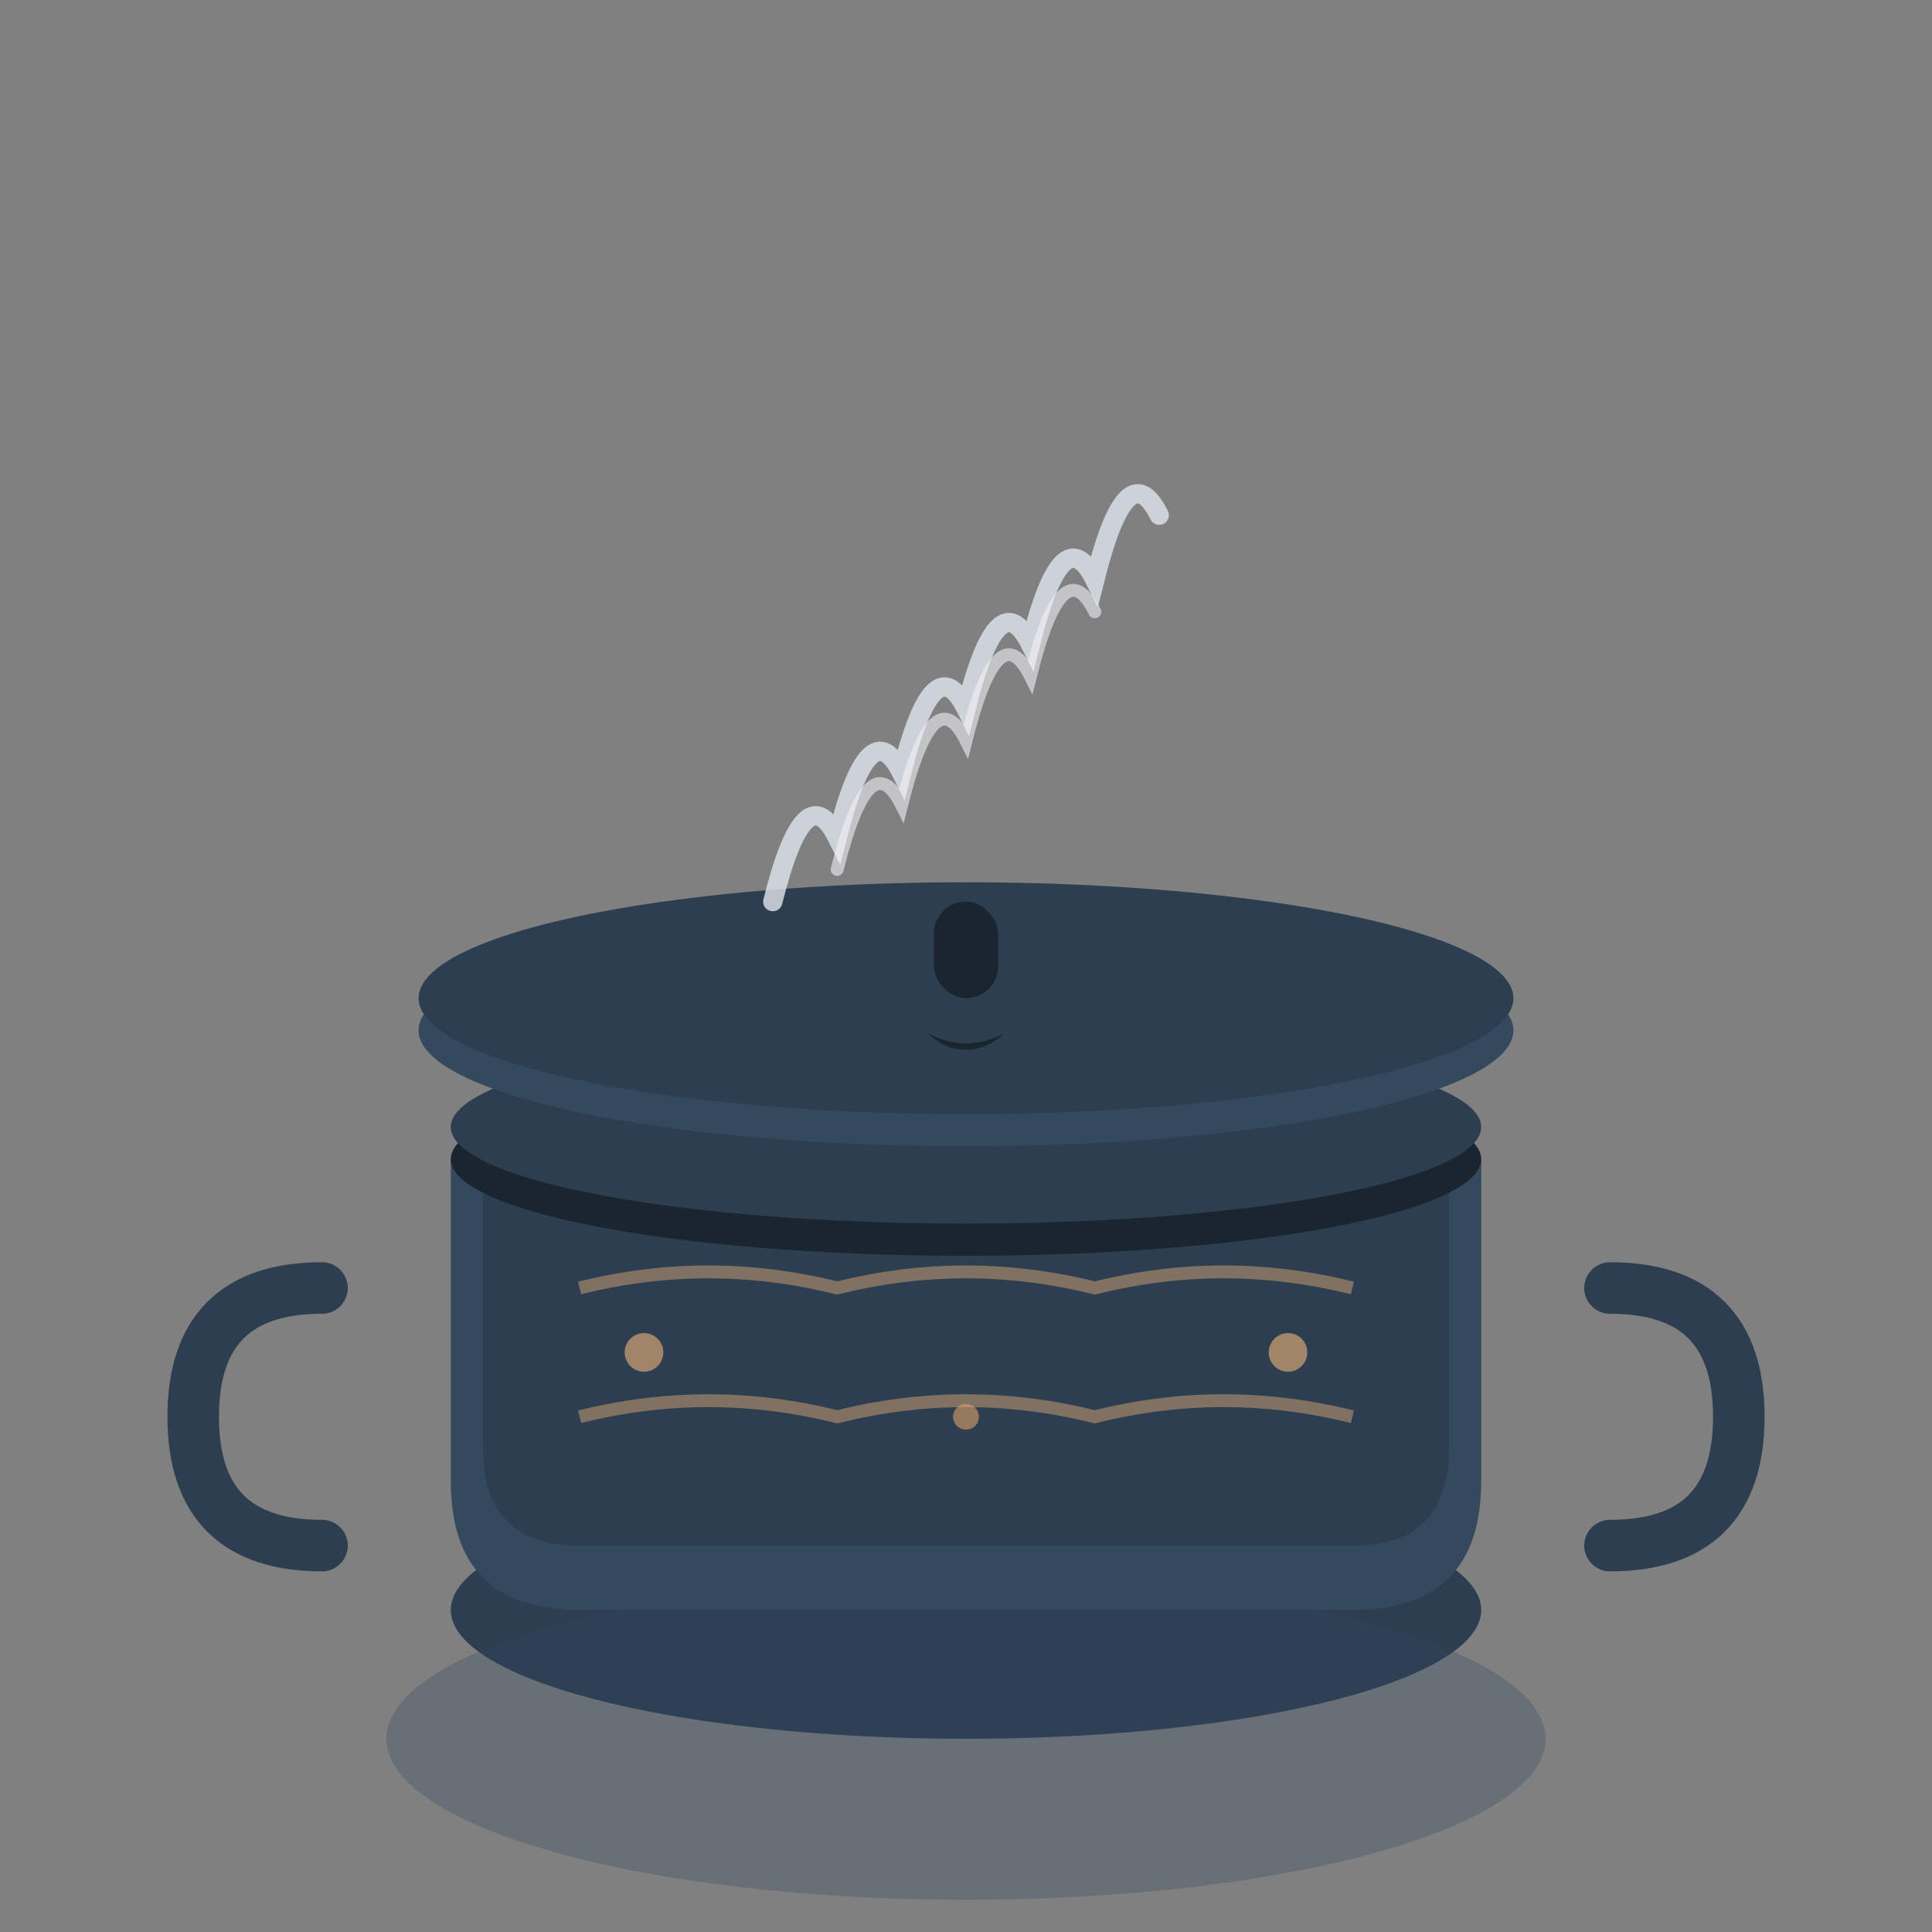 <svg width="300" height="300" viewBox="0 0 300 300" fill="none" xmlns="http://www.w3.org/2000/svg">
  <rect x="0" y="0" width="300" height="300" fill="#808080" stroke="none"/>
  <!-- Pot base -->
  <ellipse cx="150" cy="250" rx="80" ry="20" fill="#2c3e50"/>
  
  <!-- Pot body -->
  <path d="M70 180 L70 230 Q70 250 90 250 L210 250 Q230 250 230 230 L230 180 Z" fill="#34495e"/>
  <path d="M75 185 L75 225 Q75 240 90 240 L210 240 Q225 240 225 225 L225 185 Z" fill="#2c3e50"/>
  
  <!-- Pot rim -->
  <ellipse cx="150" cy="180" rx="80" ry="15" fill="#1a252f"/>
  <ellipse cx="150" cy="175" rx="80" ry="15" fill="#2c3e50"/>
  
  <!-- Handles -->
  <path d="M50 200 Q30 200 30 220 Q30 240 50 240" stroke="#2c3e50" stroke-width="8" fill="none" stroke-linecap="round"/>
  <path d="M250 200 Q270 200 270 220 Q270 240 250 240" stroke="#2c3e50" stroke-width="8" fill="none" stroke-linecap="round"/>
  
  <!-- Lid -->
  <ellipse cx="150" cy="160" rx="85" ry="18" fill="#34495e"/>
  <ellipse cx="150" cy="155" rx="85" ry="18" fill="#2c3e50"/>
  
  <!-- Lid handle -->
  <circle cx="150" cy="155" r="8" fill="#1a252f"/>
  <circle cx="150" cy="150" r="12" fill="#2c3e50"/>
  <rect x="145" y="140" width="10" height="15" rx="5" fill="#1a252f"/>
  
  <!-- Steam -->
  <path d="M120 140 Q125 120 130 130 Q135 110 140 120 Q145 100 150 110 Q155 90 160 100 Q165 80 170 90 Q175 70 180 80" 
        stroke="#e0e6ed" stroke-width="3" fill="none" opacity="0.8" stroke-linecap="round"/>
  <path d="M130 135 Q135 115 140 125 Q145 105 150 115 Q155 95 160 105 Q165 85 170 95" 
        stroke="#f1f2f6" stroke-width="2" fill="none" opacity="0.6" stroke-linecap="round"/>
  
  <!-- Decorative elements on pot -->
  <circle cx="100" cy="210" r="3" fill="#d4a574" opacity="0.7"/>
  <circle cx="200" cy="210" r="3" fill="#d4a574" opacity="0.7"/>
  <circle cx="150" cy="220" r="2" fill="#c49363" opacity="0.7"/>
  
  <!-- Base support -->
  <ellipse cx="150" cy="270" rx="90" ry="25" fill="#34495e" opacity="0.3"/>
  
  <!-- Traditional pattern on pot -->
  <path d="M90 200 Q110 195 130 200 Q150 195 170 200 Q190 195 210 200" 
        stroke="#d4a574" stroke-width="2" fill="none" opacity="0.5"/>
  <path d="M90 220 Q110 215 130 220 Q150 215 170 220 Q190 215 210 220" 
        stroke="#d4a574" stroke-width="2" fill="none" opacity="0.5"/>
</svg>
